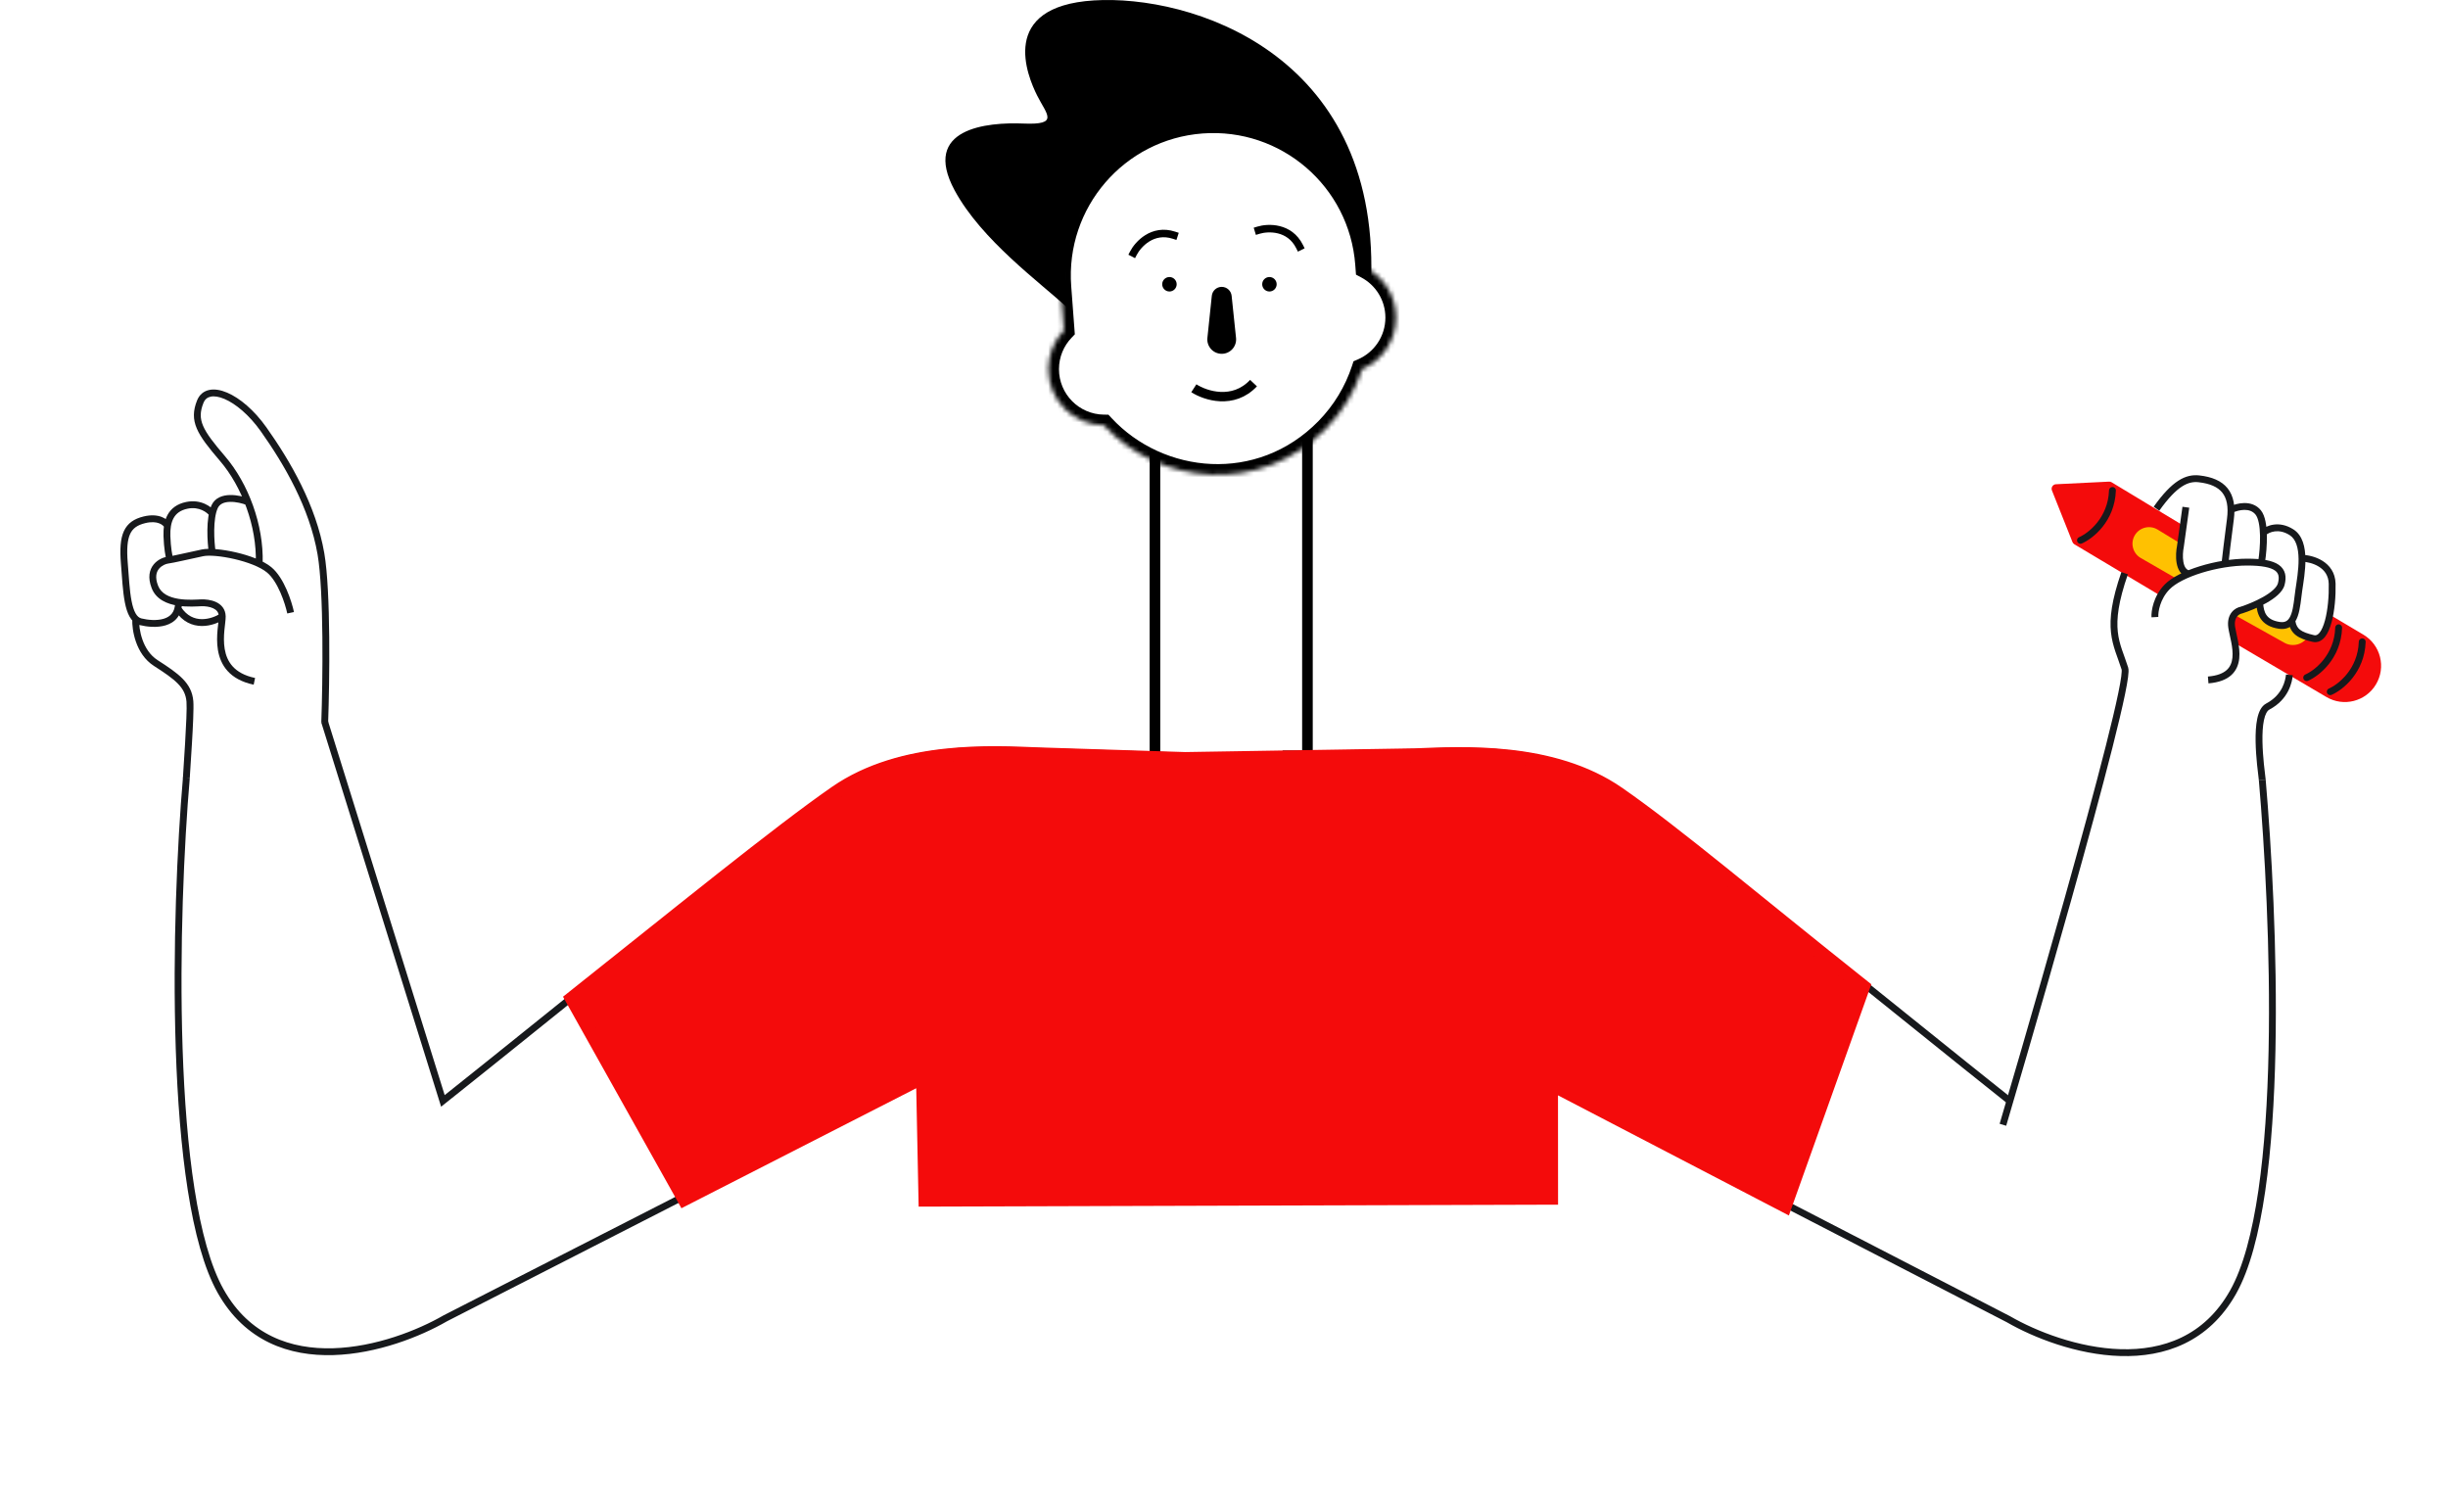 <?xml version="1.0" encoding="UTF-8"?> <svg xmlns="http://www.w3.org/2000/svg" width="536" height="331" viewBox="0 0 536 331" fill="none"> <path d="M252.882 99.342V164.976M286.27 95.506V164.976" stroke="black" stroke-width="2.324"></path> <mask id="path-2-inside-1_39_1209" fill="white"> <path fill-rule="evenodd" clip-rule="evenodd" d="M241.669 93.103C234.957 93.02 229.542 87.553 229.542 80.822C229.542 77.532 230.836 74.544 232.943 72.339L232.228 62.825C230.843 44.371 244.68 28.288 263.134 26.902C281.588 25.517 297.671 39.354 299.057 57.808L299.122 58.677C303.012 60.738 305.662 64.828 305.662 69.537C305.662 74.594 302.606 78.937 298.239 80.82C296.653 85.66 293.966 90.13 290.318 93.848C275.87 108.576 253.816 106.194 241.669 93.103Z"></path> </mask> <path d="M241.669 93.103L243.373 91.522L242.694 90.791L241.698 90.779L241.669 93.103ZM232.943 72.339L234.623 73.945L235.338 73.197L235.26 72.165L232.943 72.339ZM232.228 62.825L229.911 62.999L232.228 62.825ZM263.134 26.902L263.308 29.22L263.134 26.902ZM299.057 57.808L296.739 57.982L296.739 57.982L299.057 57.808ZM299.122 58.677L296.804 58.851L296.9 60.13L298.034 60.731L299.122 58.677ZM298.239 80.82L297.319 78.686L296.357 79.1L296.031 80.096L298.239 80.82ZM290.318 93.848L291.977 95.476L290.318 93.848ZM227.218 80.822C227.218 88.828 233.658 95.328 241.64 95.427L241.698 90.779C236.257 90.712 231.867 86.279 231.867 80.822H227.218ZM231.262 70.734C228.759 73.354 227.218 76.91 227.218 80.822H231.867C231.867 78.154 232.913 75.735 234.623 73.945L231.262 70.734ZM235.26 72.165L234.546 62.651L229.911 62.999L230.625 72.513L235.26 72.165ZM234.546 62.651C233.257 45.477 246.134 30.509 263.308 29.22L262.96 24.584C243.226 26.066 228.429 43.265 229.911 62.999L234.546 62.651ZM263.308 29.22C280.482 27.931 295.449 40.808 296.739 57.982L301.374 57.634C299.893 37.9 282.694 23.103 262.96 24.584L263.308 29.22ZM296.739 57.982L296.804 58.851L301.44 58.503L301.374 57.634L296.739 57.982ZM307.986 69.537C307.986 63.934 304.83 59.071 300.21 56.623L298.034 60.731C301.194 62.405 303.338 65.722 303.338 69.537H307.986ZM299.16 82.954C304.348 80.717 307.986 75.555 307.986 69.537H303.338C303.338 73.633 300.864 77.157 297.319 78.686L299.16 82.954ZM296.031 80.096C294.554 84.6 292.053 88.76 288.659 92.22L291.977 95.476C295.878 91.499 298.751 86.719 300.448 81.544L296.031 80.096ZM288.659 92.22C275.234 105.905 254.712 103.742 243.373 91.522L239.965 94.684C252.921 108.646 276.506 111.246 291.977 95.476L288.659 92.22Z" fill="black" mask="url(#path-2-inside-1_39_1209)"></path> <path d="M233.543 62.809L233.715 67.379C227.774 61.868 214.924 52.598 209.026 41.683C201.654 28.039 216.179 26.719 224.101 27.049C232.023 27.379 229.163 25.068 227.072 20.887C224.982 16.706 218.49 1.411 239.506 0.091C260.522 -1.229 301.661 11.471 300.23 60.875L297.185 58.863L297.123 58.036C295.805 40.479 280.503 27.314 262.946 28.633C245.389 29.951 232.225 45.252 233.543 62.809Z" fill="black"></path> <path d="M71.06 157.956L96.975 241.033C120.587 222.288 170.296 181.68 182.953 172.9C197.436 162.853 217.39 164.124 227.431 164.505L259.466 165.528H260.81M202.025 235.205L97.515 288.619C85.98 295.288 59.988 303.435 48.308 282.671C36.628 261.906 38.286 199.436 40.809 170.236M202.025 206.951L202.298 234.499L202.571 262.047L339.606 261.627V206.951M440.288 241.239C416.675 222.493 366.966 181.886 354.31 173.105C339.827 163.058 319.872 164.329 309.831 164.71L291.124 165.045H280.848M339.707 237.197L439.747 288.824C451.283 295.493 477.274 303.641 488.955 282.876C500.635 262.112 497.854 199.936 495.33 170.736" stroke="#17191C" stroke-width="1.5"></path> <path d="M182.991 173.525C197.474 163.478 217.429 164.749 227.47 165.131L259.505 166.153L309.87 165.336C319.911 164.955 339.866 163.684 354.348 173.731C367.005 182.511 384.348 197.255 407.961 216.001L390.847 263.987L341.909 238.524L339.627 237.336L339.645 262.252L202.609 262.673L202.063 235.831L149.809 262.538L125.207 218.599C148.819 199.853 170.335 182.306 182.991 173.525Z" fill="#F40B0B"></path> <path d="M227.47 165.131L227.422 166.63L227.413 166.629L227.47 165.131ZM182.991 173.525L182.136 172.293V172.293L182.991 173.525ZM125.207 218.599L123.898 219.331L123.274 218.218L124.274 217.424L125.207 218.599ZM202.609 262.673L202.614 264.173L201.14 264.177L201.11 262.703L202.609 262.673ZM339.645 262.252L341.145 262.251L341.146 263.748L339.649 263.752L339.645 262.252ZM339.627 237.336L338.127 237.337L338.126 234.863L340.32 236.005L339.627 237.336ZM259.505 166.153L259.53 167.653L259.493 167.654L259.457 167.653L259.505 166.153ZM202.063 235.831L201.381 234.495L203.514 233.404L203.563 235.8L202.063 235.831ZM309.87 165.336L309.927 166.835L309.911 166.836L309.894 166.836L309.87 165.336ZM354.348 173.731L355.203 172.498L354.348 173.731ZM407.961 216.001L408.894 214.826L409.734 215.493L409.374 216.505L407.961 216.001ZM149.809 262.538L150.491 263.873L149.205 264.53L148.5 263.27L149.809 262.538ZM341.909 238.524L341.216 239.854L341.216 239.854L341.909 238.524ZM390.847 263.987L392.26 264.491L391.682 266.112L390.155 265.317L390.847 263.987ZM227.413 166.629C222.363 166.438 214.983 166.032 207.061 166.908C199.139 167.784 190.804 169.931 183.846 174.758L182.136 172.293C189.661 167.073 198.546 164.831 206.731 163.926C214.918 163.021 222.536 163.442 227.526 163.632L227.413 166.629ZM183.846 174.758C171.242 183.502 149.795 200.994 126.14 219.773L124.274 217.424C147.844 198.712 169.427 181.11 182.136 172.293L183.846 174.758ZM202.605 261.173L339.64 260.752L339.649 263.752L202.614 264.173L202.605 261.173ZM338.145 262.253L338.127 237.337L341.127 237.335L341.145 262.251L338.145 262.253ZM227.517 163.631L259.553 164.654L259.457 167.653L227.422 166.63L227.517 163.631ZM203.563 235.8L204.109 262.642L201.11 262.703L200.564 235.861L203.563 235.8ZM309.813 163.837C314.804 163.648 322.422 163.227 330.608 164.132C338.794 165.037 347.679 167.278 355.203 172.498L353.493 174.963C346.535 170.136 338.201 167.99 330.279 167.114C322.357 166.238 314.977 166.643 309.927 166.835L309.813 163.837ZM355.203 172.498C367.912 181.315 385.351 196.135 408.894 214.826L407.028 217.175C383.346 198.374 366.098 183.708 353.493 174.963L355.203 172.498ZM309.894 166.836L259.53 167.653L259.481 164.654L309.846 163.836L309.894 166.836ZM202.746 237.166L150.491 263.873L149.126 261.202L201.381 234.495L202.746 237.166ZM148.5 263.27L123.898 219.331L126.516 217.866L151.118 261.805L148.5 263.27ZM341.216 239.854L338.935 238.666L340.32 236.005L342.601 237.193L341.216 239.854ZM342.601 237.193L391.539 262.656L390.155 265.317L341.216 239.854L342.601 237.193ZM389.434 263.483L406.548 215.497L409.374 216.505L392.26 264.491L389.434 263.483Z" fill="#F40B0B"></path> <path d="M70.268 121.239L69.529 121.366L70.268 121.239ZM58.921 124.746L58.445 125.326L58.921 124.746ZM40.946 110.63L41.095 111.365L40.946 110.63ZM36.55 117.37L35.8 117.393L36.55 117.37ZM31.616 113.805L31.439 113.076L31.616 113.805ZM34.108 145.163L34.513 144.532L34.108 145.163ZM41.581 153.565L40.833 153.626L41.581 153.565ZM70.348 158.179C70.506 153.745 70.654 146.577 70.585 139.49C70.516 132.385 70.228 125.422 69.529 121.366L71.007 121.111C71.73 125.302 72.016 132.38 72.085 139.475C72.154 146.589 72.006 153.78 71.847 158.233L70.348 158.179ZM69.529 121.366C67.781 111.223 62.289 101.736 57.097 94.421L58.321 93.553C63.556 100.93 69.202 110.638 71.007 121.111L69.529 121.366ZM57.097 94.421C54.545 90.826 51.595 88.388 49.151 87.346C47.925 86.824 46.896 86.681 46.132 86.841C45.413 86.99 44.866 87.415 44.543 88.223L43.15 87.666C43.656 86.401 44.605 85.626 45.826 85.372C47.002 85.127 48.358 85.378 49.739 85.966C52.508 87.146 55.659 89.803 58.321 93.553L57.097 94.421ZM44.543 88.223C43.777 90.137 43.765 91.588 44.476 93.248C45.223 94.99 46.772 96.979 49.274 99.897L48.135 100.874C45.66 97.986 43.95 95.828 43.098 93.838C42.209 91.766 42.257 89.899 43.15 87.666L44.543 88.223ZM49.274 99.897C54.368 105.841 57.753 114.908 57.511 123.275L56.011 123.231C56.243 115.247 52.993 106.541 48.135 100.874L49.274 99.897ZM62.9 134.311C62.669 133.235 62.16 131.469 61.392 129.717C60.615 127.946 59.615 126.286 58.445 125.326L59.397 124.166C60.845 125.355 61.961 127.279 62.766 129.114C63.579 130.968 64.117 132.832 64.367 133.996L62.9 134.311ZM58.445 125.326C56.949 124.097 54.161 123.053 51.309 122.393C49.901 122.067 48.511 121.843 47.308 121.736C46.088 121.627 45.116 121.644 44.517 121.768L44.213 120.299C45.03 120.13 46.177 120.129 47.441 120.242C48.721 120.356 50.179 120.592 51.647 120.932C54.547 121.603 57.62 122.708 59.397 124.166L58.445 125.326ZM44.517 121.768C43.106 122.06 41.492 122.424 40.069 122.737C38.669 123.045 37.418 123.311 36.789 123.39L36.603 121.901C37.147 121.833 38.314 121.587 39.747 121.272C41.157 120.962 42.79 120.594 44.213 120.299L44.517 121.768ZM36.789 123.39C36.353 123.444 35.432 123.775 34.82 124.515C34.262 125.191 33.864 126.323 34.611 128.234L33.214 128.78C32.3 126.441 32.708 124.716 33.664 123.56C34.566 122.468 35.867 121.993 36.603 121.901L36.789 123.39ZM34.611 128.234C35.291 129.975 37.049 130.782 39.093 131.112C41.12 131.44 43.136 131.251 44.05 131.225L44.093 132.725C43.298 132.747 41.064 132.95 38.854 132.593C36.661 132.239 34.194 131.289 33.214 128.78L34.611 128.234ZM44.05 131.225C44.965 131.199 46.232 131.312 47.308 131.814C48.424 132.336 49.382 133.314 49.413 134.94L47.913 134.969C47.896 134.055 47.413 133.519 46.673 133.173C45.893 132.809 44.888 132.702 44.093 132.725L44.05 131.225ZM49.413 134.94C49.42 135.315 49.373 135.792 49.316 136.292C49.258 136.812 49.186 137.386 49.129 138.019C49.014 139.282 48.964 140.708 49.201 142.1C49.438 143.487 49.954 144.814 50.956 145.914C51.954 147.009 53.485 147.936 55.852 148.435L55.542 149.902C52.927 149.351 51.094 148.293 49.847 146.924C48.603 145.558 47.993 143.939 47.722 142.352C47.453 140.771 47.516 139.196 47.635 137.884C47.694 137.229 47.77 136.623 47.826 136.124C47.884 135.607 47.919 135.229 47.913 134.969L49.413 134.94ZM53.962 110.548C53.07 110.205 51.666 109.849 50.374 109.879C49.069 109.909 48.11 110.315 47.683 111.238L46.322 110.608C47.106 108.912 48.809 108.415 50.34 108.379C51.884 108.343 53.489 108.759 54.501 109.148L53.962 110.548ZM47.683 111.238C47.148 112.394 46.931 114.192 46.907 116.06C46.885 117.9 47.05 119.697 47.207 120.779L45.723 120.995C45.555 119.846 45.383 117.97 45.408 116.041C45.431 114.139 45.646 112.069 46.322 110.608L47.683 111.238ZM45.865 112.887C45.362 112.216 43.64 110.849 41.095 111.365L40.797 109.895C44.035 109.238 46.298 110.964 47.065 111.987L45.865 112.887ZM41.095 111.365C39.481 111.692 38.555 112.449 38.012 113.429C37.447 114.448 37.252 115.793 37.299 117.348L35.8 117.393C35.749 115.724 35.945 114.064 36.7 112.702C37.476 111.301 38.796 110.3 40.797 109.895L41.095 111.365ZM37.299 117.348C37.376 119.876 37.747 121.728 37.907 122.295L36.463 122.703C36.265 122 35.88 120.023 35.8 117.393L37.299 117.348ZM35.94 115.385C35.744 115.025 34.581 113.854 31.794 114.533L31.439 113.076C34.748 112.27 36.672 113.593 37.257 114.667L35.94 115.385ZM31.794 114.533C30.039 114.961 29.049 115.692 28.488 116.914C27.89 118.216 27.725 120.184 27.968 123.221L26.473 123.34C26.227 120.271 26.355 117.966 27.125 116.288C27.932 114.53 29.384 113.576 31.439 113.076L31.794 114.533ZM27.968 123.221C28.216 126.316 28.358 129.273 28.805 131.575C29.028 132.722 29.316 133.64 29.692 134.297C30.06 134.941 30.479 135.279 30.965 135.398L30.607 136.855C29.604 136.608 28.893 135.921 28.39 135.042C27.894 134.175 27.568 133.071 27.333 131.862C26.864 129.45 26.713 126.35 26.473 123.34L27.968 123.221ZM30.965 135.398C32.394 135.75 34.319 135.927 35.839 135.47C36.585 135.245 37.197 134.879 37.624 134.341C38.046 133.81 38.34 133.046 38.34 131.926L39.84 131.926C39.84 133.322 39.468 134.432 38.798 135.274C38.134 136.111 37.228 136.618 36.271 136.906C34.385 137.474 32.157 137.236 30.607 136.855L30.965 135.398ZM49.076 135.581C47.983 136.301 46.154 137.074 44.168 137.054C42.133 137.033 39.975 136.175 38.364 133.703L39.62 132.884C40.939 134.907 42.615 135.538 44.183 135.554C45.8 135.57 47.341 134.927 48.251 134.328L49.076 135.581ZM30.461 135.617C30.423 136.629 30.583 138.332 31.194 140.056C31.804 141.779 32.841 143.459 34.513 144.532L33.702 145.794C31.662 144.484 30.46 142.476 29.78 140.557C29.101 138.64 28.918 136.748 28.962 135.562L30.461 135.617ZM34.513 144.532C36.82 146.014 38.69 147.267 40.011 148.62C41.365 150.007 42.165 151.52 42.328 153.503L40.833 153.626C40.703 152.043 40.087 150.845 38.938 149.668C37.756 148.457 36.035 147.292 33.702 145.794L34.513 144.532ZM42.328 153.503C42.451 154.997 42.244 159.141 42.02 162.889C41.907 164.781 41.787 166.599 41.698 167.972C41.654 168.66 41.617 169.234 41.592 169.651C41.58 169.86 41.571 170.027 41.565 170.148C41.559 170.293 41.56 170.324 41.559 170.302L40.062 170.402C40.056 170.319 40.062 170.187 40.067 170.08C40.073 169.949 40.082 169.774 40.095 169.563C40.12 169.14 40.157 168.562 40.201 167.875C40.29 166.501 40.41 164.687 40.523 162.8C40.75 158.99 40.945 154.985 40.833 153.626L42.328 153.503Z" fill="#17191C"></path> <path d="M449.283 107.386L453.776 118.677C453.857 118.881 454.003 119.053 454.192 119.166L472.882 130.321C473.256 129.433 474.38 127.544 475.884 127.093C477.389 126.642 478.266 126.153 478.517 125.965C477.627 125.25 476.209 122.022 477.653 114.831L462.351 105.59C462.181 105.488 461.984 105.438 461.785 105.448L450.163 106.018C449.478 106.051 449.029 106.749 449.283 107.386Z" fill="#F40B0B"></path> <path d="M517.467 138.946L510.325 134.704C510.278 136.201 509.555 139.348 507.038 139.956C504.522 140.563 502.229 137.678 501.398 136.159C501.253 136.34 500.454 136.713 498.415 136.756C496.375 136.799 495.07 133.809 494.672 132.308C493.841 132.507 491.668 133.155 489.628 134.153C487.589 135.151 488.476 138.937 489.174 140.706L509.389 152.607C513.136 154.813 517.96 153.593 520.208 149.871C522.485 146.1 521.255 141.196 517.467 138.946Z" fill="#F40B0B"></path> <path d="M488.681 134.298L500.176 140.727C502.005 141.75 504.316 141.117 505.368 139.305C503.392 139.305 502.053 137.346 501.631 136.367C501.163 136.657 499.722 137.128 497.692 136.701C495.663 136.274 494.844 133.542 494.689 132.229L488.681 134.298Z" fill="#FFC101"></path> <path d="M477.667 119.145L472.418 115.944C470.692 114.892 468.438 115.459 467.415 117.203C466.4 118.934 466.989 121.161 468.727 122.165L476.799 126.822L478.935 125.487C478.668 125.287 477.987 124.566 477.4 123.284C476.812 122.002 477.333 119.991 477.667 119.145Z" fill="#FFC101"></path> <path d="M465.253 146.364L465.968 146.137L465.253 146.364ZM481.467 104.833L481.385 105.579L481.467 104.833ZM488.352 113.703L487.608 113.605L488.352 113.703ZM477.409 119.633L478.145 119.78L478.149 119.758L478.152 119.736L477.409 119.633ZM501.716 116.514L501.317 117.149L501.716 116.514ZM510.634 127.787L509.885 127.806L510.634 127.787ZM474.491 128.507L473.953 127.985L474.491 128.507ZM499.49 127.885L498.764 127.694L499.49 127.885ZM490.752 133.574L490.877 134.314L490.929 134.305L490.979 134.289L490.752 133.574ZM488.641 137.334L487.899 137.442L488.641 137.334ZM496.538 154.693L496.188 154.03L496.538 154.693ZM439.265 246.472C439.649 245.198 446.686 221.35 453.448 197.254C456.829 185.207 460.142 173.092 462.521 163.705C463.71 159.012 464.668 154.992 465.284 152C465.592 150.505 465.817 149.255 465.942 148.3C466.005 147.823 466.044 147.407 466.055 147.064C466.065 146.746 466.054 146.408 465.968 146.137L464.539 146.592C464.537 146.585 464.546 146.614 464.552 146.697C464.558 146.775 464.56 146.881 464.556 147.017C464.547 147.291 464.514 147.653 464.455 148.105C464.337 149.007 464.12 150.217 463.815 151.698C463.206 154.657 462.255 158.651 461.067 163.336C458.693 172.705 455.383 184.805 452.004 196.849C445.244 220.936 438.21 244.775 437.829 246.039L439.265 246.472ZM465.968 146.137C465.031 143.191 464.012 141.204 463.701 138.32C463.396 135.489 463.798 131.8 465.907 125.739L464.49 125.246C462.341 131.421 461.872 135.346 462.21 138.481C462.542 141.563 463.68 143.893 464.539 146.592L465.968 146.137ZM481.385 105.579C483.919 105.859 485.595 106.629 486.575 107.853C487.552 109.074 487.965 110.906 487.608 113.605L489.095 113.802C489.48 110.895 489.081 108.583 487.746 106.916C486.413 105.251 484.276 104.39 481.55 104.088L481.385 105.579ZM487.608 113.605C487.015 118.095 486.566 121.932 486.415 123.292L487.906 123.457C488.055 122.107 488.503 118.281 489.095 113.802L487.608 113.605ZM477.858 110.948L476.666 119.53L478.152 119.736L479.344 111.154L477.858 110.948ZM476.674 119.486C476.481 120.45 476.344 121.94 476.584 123.283C476.818 124.595 477.485 126.067 479.143 126.386L479.426 124.913C478.715 124.776 478.262 124.147 478.061 123.019C477.864 121.921 477.975 120.631 478.145 119.78L476.674 119.486ZM488.919 112.225C489.481 111.951 490.432 111.645 491.401 111.634C492.358 111.624 493.245 111.897 493.863 112.669L495.034 111.731C494.036 110.484 492.633 110.121 491.385 110.134C490.148 110.148 488.978 110.527 488.261 110.878L488.919 112.225ZM493.863 112.669C494.158 113.037 494.403 113.647 494.573 114.481C494.741 115.299 494.823 116.261 494.843 117.267C494.883 119.278 494.674 121.382 494.469 122.698L495.951 122.928C496.166 121.547 496.384 119.354 496.342 117.237C496.321 116.179 496.235 115.119 496.043 114.18C495.854 113.256 495.547 112.372 495.034 111.731L493.863 112.669ZM496.156 117.131C496.805 116.556 498.844 115.595 501.317 117.149L502.115 115.879C498.976 113.907 496.213 115.077 495.162 116.008L496.156 117.131ZM501.317 117.149C502.714 118.026 503.253 119.946 503.282 122.391C503.31 124.785 502.851 127.346 502.587 129.171L504.071 129.385C504.324 127.637 504.812 124.917 504.782 122.373C504.752 119.88 504.226 117.204 502.115 115.879L501.317 117.149ZM502.587 129.171C502.521 129.627 502.463 130.098 502.406 130.563C502.349 131.031 502.292 131.494 502.227 131.947C502.096 132.861 501.937 133.696 501.695 134.39C501.452 135.089 501.149 135.572 500.781 135.858C500.439 136.125 499.96 136.284 499.202 136.176L498.989 137.66C500.077 137.816 500.985 137.6 501.703 137.042C502.394 136.504 502.823 135.714 503.112 134.883C503.402 134.048 503.577 133.097 503.711 132.16C503.779 131.689 503.838 131.211 503.895 130.746C503.952 130.277 504.008 129.823 504.071 129.385L502.587 129.171ZM499.202 136.176C497.52 135.934 496.688 135.303 496.232 134.629C495.749 133.917 495.602 133.039 495.523 132.139L494.029 132.27C494.11 133.202 494.276 134.417 494.99 135.471C495.729 136.563 496.977 137.372 498.989 137.66L499.202 136.176ZM504.084 122.974C505.051 123.008 506.518 123.306 507.732 124.067C508.914 124.808 509.838 125.969 509.885 127.806L511.384 127.768C511.322 125.334 510.049 123.75 508.529 122.796C507.039 121.862 505.298 121.515 504.136 121.475L504.084 122.974ZM509.885 127.806C509.951 130.429 509.692 133.529 509.056 135.861C508.735 137.035 508.338 137.942 507.892 138.5C507.467 139.032 507.087 139.157 506.689 139.066L506.354 140.528C507.491 140.788 508.409 140.256 509.064 139.436C509.698 138.642 510.162 137.504 510.503 136.256C511.189 133.741 511.453 130.486 511.384 127.768L509.885 127.806ZM506.689 139.066C505.175 138.719 504.233 138.356 503.628 137.893C503.068 137.464 502.744 136.908 502.583 136.002L501.106 136.264C501.318 137.457 501.798 138.381 502.716 139.084C503.59 139.753 504.8 140.172 506.354 140.528L506.689 139.066ZM472.573 135.069C472.514 134.008 472.913 131.206 475.028 129.03L473.953 127.985C471.479 130.529 470.999 133.777 471.075 135.151L472.573 135.069ZM475.028 129.03C476.328 127.694 478.931 126.379 482.109 125.398C485.259 124.426 488.853 123.818 492.036 123.817L492.035 122.317C488.682 122.318 484.938 122.955 481.667 123.965C478.423 124.966 475.522 126.371 473.953 127.985L475.028 129.03ZM492.036 123.817C495.296 123.815 497.153 124.236 498.096 124.898C498.534 125.206 498.766 125.56 498.868 125.973C498.976 126.408 498.955 126.97 498.764 127.694L500.215 128.076C500.442 127.213 500.515 126.378 500.324 125.612C500.129 124.823 499.67 124.171 498.958 123.67C497.598 122.716 495.311 122.315 492.035 122.317L492.036 123.817ZM498.764 127.694C498.651 128.127 498.307 128.628 497.708 129.173C497.12 129.709 496.348 130.23 495.489 130.715C493.773 131.683 491.806 132.452 490.524 132.86L490.979 134.289C492.332 133.859 494.399 133.053 496.227 132.021C497.14 131.506 498.016 130.921 498.718 130.282C499.408 129.654 499.995 128.914 500.215 128.076L498.764 127.694ZM490.626 132.835C490.033 132.936 489.236 133.297 488.641 134.047C488.028 134.82 487.682 135.939 487.899 137.442L489.384 137.227C489.217 136.074 489.495 135.385 489.817 134.979C490.157 134.55 490.607 134.36 490.877 134.314L490.626 132.835ZM487.899 137.442C487.963 137.888 488.071 138.393 488.186 138.915C488.303 139.445 488.428 140 488.539 140.577C488.762 141.737 488.911 142.92 488.798 143.998C488.687 145.061 488.328 145.977 487.567 146.675C486.798 147.381 485.528 147.947 483.431 148.119L483.554 149.614C485.854 149.425 487.486 148.785 488.581 147.78C489.685 146.767 490.153 145.468 490.29 144.153C490.426 142.852 490.243 141.495 490.012 140.294C489.897 139.691 489.765 139.111 489.651 138.593C489.535 138.066 489.439 137.611 489.384 137.227L487.899 137.442ZM496.077 170.673C495.921 169.302 495.432 165.755 495.375 162.332C495.346 160.618 495.426 158.98 495.696 157.686C495.978 156.335 496.416 155.606 496.888 155.357L496.188 154.03C495.067 154.621 494.519 155.983 494.228 157.38C493.924 158.835 493.845 160.602 493.875 162.357C493.934 165.873 494.436 169.518 494.587 170.843L496.077 170.673ZM496.888 155.357C501.203 153.082 501.864 149.243 502.02 147.839L500.529 147.674C500.393 148.899 499.842 152.104 496.188 154.03L496.888 155.357ZM472.783 111.813C474.755 109.035 476.362 107.414 477.746 106.519C479.1 105.643 480.252 105.453 481.385 105.579L481.55 104.088C480.075 103.925 478.576 104.196 476.931 105.26C475.317 106.304 473.58 108.1 471.56 110.945L472.783 111.813Z" fill="#17191C"></path> <path d="M455.526 118.302C457.767 117.322 462.305 113.765 462.529 107.378" stroke="#17191C" stroke-width="1.5" stroke-linecap="round" stroke-linejoin="round"></path> <path d="M505.057 148.365C507.298 147.385 511.836 143.827 512.06 137.44" stroke="#17191C" stroke-width="1.5" stroke-linecap="round" stroke-linejoin="round"></path> <path d="M510.219 151.441C512.459 150.461 516.997 146.903 517.221 140.517" stroke="#17191C" stroke-width="1.5" stroke-linecap="round" stroke-linejoin="round"></path> <circle cx="256.053" cy="62.235" r="1.583" fill="black"></circle> <circle cx="277.948" cy="62.235" r="1.583" fill="black"></circle> <path d="M275.53 50.402C277.624 49.761 282.359 49.581 284.552 53.992" stroke="black" stroke-width="1.643" stroke-linecap="square"></path> <path d="M248.172 55.415C249.182 53.472 252.373 49.969 257.056 51.498" stroke="black" stroke-width="1.643" stroke-linecap="square"></path> <path d="M265.33 64.761C265.447 63.65 266.383 62.806 267.5 62.806C268.617 62.806 269.553 63.65 269.67 64.761L270.635 73.981C270.83 75.842 269.371 77.462 267.5 77.462C265.629 77.462 264.17 75.842 264.365 73.981L265.33 64.761Z" fill="black"></path> <path d="M261.396 85.006C263.886 86.613 269.985 88.638 274.464 83.877" stroke="black" stroke-width="2.056"></path> </svg> 